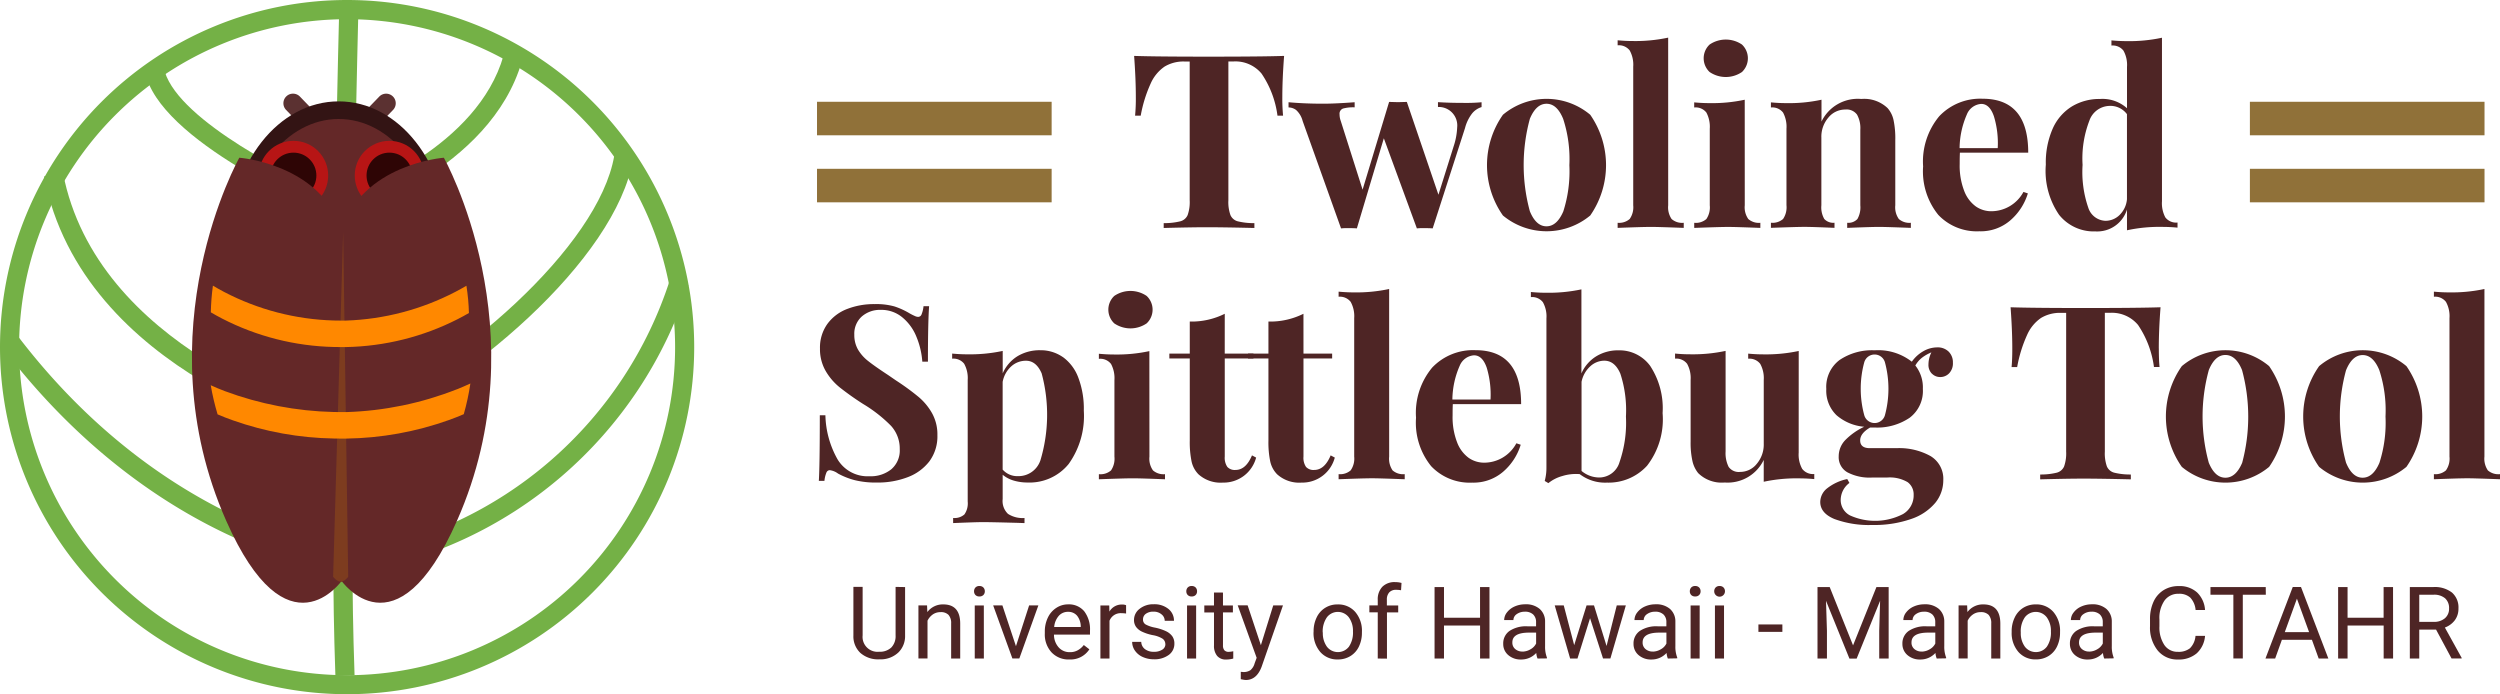 <svg xmlns="http://www.w3.org/2000/svg" xmlns:xlink="http://www.w3.org/1999/xlink" width="211.891" height="58.838" viewBox="0 0 211.891 58.838"><defs><clipPath id="a"><rect width="211.891" height="58.838" fill="none"/></clipPath><clipPath id="b"><path d="M13.038,17.538c0,6.465,4.128,11.706,9.223,11.706S31.483,24,31.483,17.538,27.354,5.832,22.261,5.832s-9.223,5.241-9.223,11.706" transform="translate(-13.038 -5.832)" fill="none"/></clipPath><linearGradient id="c" x1="-1.056" y1="2.141" x2="-0.975" y2="2.141" gradientUnits="objectBoundingBox"><stop offset="0" stop-color="#331a1a"/><stop offset="1" stop-color="#642828"/></linearGradient><clipPath id="e"><path d="M15.013,10.761a2.439,2.439,0,1,0,2.439-2.439,2.44,2.44,0,0,0-2.439,2.439" transform="translate(-15.013 -8.322)" fill="none"/></clipPath><linearGradient id="f" x1="-4.6" y1="9.512" x2="-4.293" y2="9.512" gradientUnits="objectBoundingBox"><stop offset="0" stop-color="#9d0909"/><stop offset="1" stop-color="#2e0505"/></linearGradient><clipPath id="h"><path d="M20.453,10.761a2.439,2.439,0,1,0,2.439-2.439,2.439,2.439,0,0,0-2.439,2.439" transform="translate(-20.453 -8.322)" fill="none"/></clipPath><linearGradient id="i" x1="-6.266" y1="9.512" x2="-5.96" y2="9.512" xlink:href="#f"/><clipPath id="k"><path d="M13.786,39.709c5.2,11.769,9.838,5.039,9.838,5.039V15.208C21.865,9.461,14.9,8.945,14.9,8.945S6.662,23.591,13.786,39.709" transform="translate(-10.885 -8.945)" fill="none"/></clipPath><linearGradient id="l" x1="-0.71" y1="1.075" x2="-0.622" y2="1.075" xlink:href="#c"/><clipPath id="m"><path d="M19.336,15.208v29.54s4.633,6.73,9.838-5.039C36.3,23.591,28.058,8.945,28.058,8.945s-6.963.516-8.722,6.263" transform="translate(-19.336 -8.945)" fill="none"/></clipPath><linearGradient id="n" x1="-1.704" y1="1.063" x2="-1.616" y2="1.063" xlink:href="#c"/><clipPath id="p"><path d="M32.8,22.244a27.85,27.85,0,0,1-9.356,1.929.2.2,0,0,1-.042,0h-.448c-.179,0-.36-.007-.541-.007h-.046a28.328,28.328,0,0,1-9.237-1.775q-.608-.231-1.178-.493v.013a20.624,20.624,0,0,0,.578,2.455c.423.179.855.356,1.293.505a26.985,26.985,0,0,0,8.544,1.541h.048c.179.007.362.007.541.007h.49a26.983,26.983,0,0,0,8.68-1.569c.43-.152.853-.32,1.27-.5a20.614,20.614,0,0,0,.56-2.6q-.56.258-1.157.5" transform="translate(-11.956 -21.748)" fill="none"/></clipPath><linearGradient id="q" x1="-0.238" y1="3.368" x2="-0.2" y2="3.368" gradientUnits="objectBoundingBox"><stop offset="0" stop-color="#ff6000"/><stop offset="1" stop-color="#f80"/></linearGradient><clipPath id="r"><path d="M12.132,16.209a20.29,20.29,0,0,0-.176,2.252c.321.19.646.368.974.538a21.738,21.738,0,0,0,9.453,2.4h.039c.172.007.347.007.52.007h.438a.182.182,0,0,0,.04,0,21.761,21.761,0,0,0,9.442-2.358c.327-.164.65-.342.97-.528a17.378,17.378,0,0,0-.212-2.312c-.308.182-.623.356-.945.523a21.621,21.621,0,0,1-9.26,2.43.182.182,0,0,1-.04,0h-.438c-.172,0-.345-.007-.52-.007h-.034a21.367,21.367,0,0,1-9.3-2.42c-.323-.169-.64-.348-.95-.534Z" transform="translate(-11.956 -16.199)" fill="none"/></clipPath><linearGradient id="s" x1="-0.241" y1="3.937" x2="-0.202" y2="3.937" xlink:href="#q"/></defs><g transform="translate(0 0)"><g clip-path="url(#a)"><path d="M19.078,56.854c-.269-7.855-.163-12.315-.072-16.25.069-2.94.135-5.716.042-9.53-.217-8.928.333-29.966.339-30.177L21.013.94c0,.211-.554,21.207-.338,30.095.094,3.853.028,6.647-.042,9.607-.091,3.913-.2,8.347.07,16.157Z" transform="translate(9.349 0.444)" fill="#74b146"/><path d="M24.654,16.919l-.271-.109c-.58-.238-14.226-5.894-16.07-11.778l1.551-.487c1.311,4.185,10.91,8.986,14.858,10.645,1.768-.61,11.635-4.334,13.843-12.032l1.563.448C37.468,12.883,25.44,16.68,24.93,16.837Z" transform="translate(4.111 1.562)" fill="#74b146"/><path d="M29.826,40.726h-.078c-.661-.06-16.329-1.68-29.612-19.1l1.293-.986C13.787,36.848,28.615,38.953,29.824,39.1a34.116,34.116,0,0,0,26.91-23.272l1.541.52a35.749,35.749,0,0,1-28.367,24.38Z" transform="translate(0.067 7.826)" fill="#74b146"/><path d="M27.857,32.951l-.262-.063C26.7,32.672,5.752,27.4,2.5,10.582l1.6-.308C6.963,25.1,25.318,30.585,27.723,31.241c9.874-4.306,21.776-14.716,23.1-22.4l1.6.276c-1.463,8.49-13.993,19.318-24.32,23.725Z" transform="translate(1.236 4.374)" fill="#74b146"/><path d="M29.419,58.838A29.419,29.419,0,1,1,58.838,29.419,29.419,29.419,0,0,1,29.419,58.838m0-57.211a27.8,27.8,0,1,0,27.8,27.8,27.8,27.8,0,0,0-27.8-27.8" transform="translate(0 0)" fill="#74b146"/><path d="M20.468,9.565a.813.813,0,0,1-.584-1.378l2.541-2.626a.813.813,0,0,1,1.169,1.131L21.052,9.318a.814.814,0,0,1-.584.247" transform="translate(9.719 2.627)" fill="#5b3131"/><path d="M19.429,9.565a.813.813,0,0,1-.584-.248L16.3,6.691A.813.813,0,1,1,17.472,5.56l2.541,2.626a.813.813,0,0,1-.584,1.378Z" transform="translate(7.949 2.627)" fill="#5b3131"/><path d="M19.743,13.149l-.85,29.237s.324.415.643.415.632-.415.632-.415Z" transform="translate(9.342 6.502)" fill="#7d3c1f"/></g></g><g transform="translate(19.485 8.716)"><g clip-path="url(#b)"><rect width="18.445" height="23.413" transform="translate(0 0)" fill="url(#c)"/></g></g><g transform="translate(0 0)"><g clip-path="url(#a)"><path d="M22.261,7.243c4.43,0,8.033,4.578,8.033,10.206s-3.6,10.206-8.033,10.206-8.027-4.57-8.027-10.2,3.6-10.212,8.027-10.212m0-1.494c-5.093,0-9.223,5.241-9.223,11.706s4.129,11.706,9.223,11.706,9.223-5.241,9.223-11.706S27.354,5.749,22.261,5.749" transform="translate(6.447 2.843)" fill="#331414"/></g></g><g transform="translate(22.437 12.437)"><g clip-path="url(#e)"><rect width="4.878" height="4.878" transform="translate(0 0)" fill="url(#f)"/></g></g><g transform="translate(0 0)"><g clip-path="url(#a)"><circle cx="2.439" cy="2.439" r="2.439" transform="translate(22.437 12.437)" fill="none" stroke="#b71515" stroke-width="1"/></g></g><g transform="translate(30.567 12.437)"><g clip-path="url(#h)"><rect width="4.878" height="4.878" transform="translate(0 0)" fill="url(#i)"/></g></g><g transform="translate(0 0)"><g clip-path="url(#a)"><circle cx="2.439" cy="2.439" r="2.439" transform="translate(30.567 12.437)" fill="none" stroke="#b71515" stroke-width="1"/></g></g><g transform="translate(16.268 13.368)"><g clip-path="url(#k)"><rect width="16.962" height="42.533" transform="translate(-4.224 0)" fill="url(#l)"/></g></g><g transform="translate(28.897 13.368)"><g clip-path="url(#m)"><rect width="16.962" height="42.533" transform="translate(0 0)" fill="url(#n)"/></g></g><g transform="translate(0 0)"><g clip-path="url(#a)"><path d="M19.742,13.149l-.85,29.237s.324.415.643.415.634-.415.634-.415Z" transform="translate(9.342 6.502)" fill="#7d3c1f"/></g></g><g transform="translate(17.868 32.502)"><g clip-path="url(#p)"><path d="M32.7,20.532,6.229,23.217l12.649,5.621,26.475-2.685Z" transform="translate(-14.788 -22.349)" fill="url(#q)"/></g></g><g transform="translate(17.868 24.209)"><g clip-path="url(#r)"><path d="M32.583,14.844,6.262,17.837,18.837,24.1l26.321-2.993Z" transform="translate(-14.772 -16.869)" fill="url(#s)"/></g></g><g transform="translate(0 0)"><g clip-path="url(#a)"><path d="M76.879,6.667a15.64,15.64,0,0,0,.063,1.566h-.474a8.225,8.225,0,0,0-1.35-3.564,2.878,2.878,0,0,0-2.337-1.03h-.474V15.407a3.267,3.267,0,0,0,.176,1.257.929.929,0,0,0,.616.525,5.693,5.693,0,0,0,1.412.155v.411q-2.6-.061-3.917-.063t-3.769.063v-.411a5.669,5.669,0,0,0,1.409-.155.931.931,0,0,0,.619-.525,3.3,3.3,0,0,0,.175-1.257V3.645h-.454a3.1,3.1,0,0,0-1.678.433A3.418,3.418,0,0,0,65.721,5.51a11.384,11.384,0,0,0-.844,2.727H64.4a15.638,15.638,0,0,0,.063-1.566q0-1.547-.145-3.5,1.874.063,6.364.063T77.03,3.17q-.15,1.953-.151,3.5" transform="translate(31.806 1.568)" fill="#4e2525"/><path d="M89.437,5.807v.411a1.659,1.659,0,0,0-.783.516,3.4,3.4,0,0,0-.619,1.257L85.293,16.5c-.151-.013-.378-.022-.679-.022a5.143,5.143,0,0,0-.661.022l-2.8-7.637L78.867,16.5c-.137-.013-.357-.022-.661-.022a5.474,5.474,0,0,0-.68.022l-3.254-9.1a1.887,1.887,0,0,0-.556-.936,1.1,1.1,0,0,0-.64-.217V5.807q1.341.123,2.926.124,1.029,0,2.677-.124V6.24a3.275,3.275,0,0,0-.979.1.464.464,0,0,0-.3.493,1.644,1.644,0,0,0,.1.556l1.852,5.829L81.6,5.78l.762.021.741-.021,2.678,7.867,1.3-4.14a5.751,5.751,0,0,0,.288-1.566A1.568,1.568,0,0,0,85.741,6.21V5.8q.968.063,2.122.063a14.175,14.175,0,0,0,1.574-.055" transform="translate(36.136 2.858)" fill="#4e2525"/><path d="M93.083,6.955a7.478,7.478,0,0,1,0,8.538,5.793,5.793,0,0,1-7.4,0,7.422,7.422,0,0,1,0-8.538,5.752,5.752,0,0,1,7.4,0M87.965,7.3a14.881,14.881,0,0,0,0,7.833q.525,1.278,1.409,1.276T90.8,15.146a11.116,11.116,0,0,0,.514-3.917A10.974,10.974,0,0,0,90.787,7.3q-.525-1.278-1.409-1.278T87.964,7.3Z" transform="translate(41.7 2.772)" fill="#4e2525"/><path d="M96.025,16.344a1.76,1.76,0,0,0,.288,1.163,1.345,1.345,0,0,0,1.03.32v.432q-2.143-.081-2.759-.082-.7,0-2.844.082v-.432a1.358,1.358,0,0,0,1.021-.32,1.726,1.726,0,0,0,.3-1.163V4.6a2.493,2.493,0,0,0-.3-1.381,1.156,1.156,0,0,0-1.021-.433V2.359q.657.063,1.276.063a13.2,13.2,0,0,0,3.007-.288Z" transform="translate(45.365 1.055)" fill="#4e2525"/><path d="M100.368,16.291a1.719,1.719,0,0,0,.3,1.163,1.356,1.356,0,0,0,1.021.32v.432q-2.06-.081-2.742-.082-.639,0-2.863.082v-.432a1.357,1.357,0,0,0,1.031-.32,1.759,1.759,0,0,0,.287-1.163V9.8a2.565,2.565,0,0,0-.287-1.37A1.148,1.148,0,0,0,96.082,8V7.567q.661.063,1.278.063a13.025,13.025,0,0,0,3.005-.288Zm-.238-13.625a1.6,1.6,0,0,1,.072,2.255c-.022.025-.046.049-.072.073a2.434,2.434,0,0,1-2.741,0,1.6,1.6,0,0,1-.073-2.257l.073-.072a2.439,2.439,0,0,1,2.741,0" transform="translate(47.512 1.11)" fill="#4e2525"/><path d="M110.339,6.411a2.247,2.247,0,0,1,.492,1.009,7.53,7.53,0,0,1,.145,1.668v5.54a1.711,1.711,0,0,0,.3,1.163,1.353,1.353,0,0,0,1.019.32v.432q-2.058-.081-2.718-.082-.619,0-2.677.082V16.11a1.038,1.038,0,0,0,.867-.32,1.994,1.994,0,0,0,.245-1.163V8.222a2.353,2.353,0,0,0-.278-1.276,1.091,1.091,0,0,0-1-.433A1.834,1.834,0,0,0,105.3,7.2a2.485,2.485,0,0,0-.589,1.7v5.725a1.977,1.977,0,0,0,.247,1.164,1.032,1.032,0,0,0,.865.318v.433c-1.264-.055-2.112-.082-2.547-.082-.412,0-1.357.027-2.841.082v-.433a1.352,1.352,0,0,0,1.03-.318,1.764,1.764,0,0,0,.288-1.164V8.142a2.542,2.542,0,0,0-.288-1.37,1.145,1.145,0,0,0-1.03-.432V5.906c.441.042.865.063,1.276.063a12.974,12.974,0,0,0,3.01-.288V7.533a3.412,3.412,0,0,1,3.376-1.916,2.869,2.869,0,0,1,2.246.794" transform="translate(49.662 2.771)" fill="#4e2525"/><path d="M117.577,13.5l.371.124a4.913,4.913,0,0,1-1.474,2.275,3.84,3.84,0,0,1-2.647.936,4.5,4.5,0,0,1-3.469-1.39,5.85,5.85,0,0,1-1.288-4.111,6,6,0,0,1,1.37-4.253A4.786,4.786,0,0,1,114.107,5.6q3.872,0,3.872,4.573h-5.79c-.012.206-.019.529-.019.967a5.892,5.892,0,0,0,.38,2.266,2.885,2.885,0,0,0,.98,1.318,2.283,2.283,0,0,0,1.308.411,3.1,3.1,0,0,0,2.739-1.641m-4.809-6.538a7.326,7.326,0,0,0-.607,2.832h3.233a7.823,7.823,0,0,0-.32-2.689q-.361-1.06-1.081-1.06A1.415,1.415,0,0,0,112.768,6.958Z" transform="translate(53.926 2.768)" fill="#4e2525"/><path d="M126.163,17.371a1.147,1.147,0,0,0,1.031.432v.433q-.639-.063-1.278-.063a12.942,12.942,0,0,0-3.005.287V16.7a2.639,2.639,0,0,1-2.68,1.855,3.759,3.759,0,0,1-3.077-1.409,6.574,6.574,0,0,1-1.122-4.253,7.147,7.147,0,0,1,.587-3.059,4.21,4.21,0,0,1,1.628-1.874,4.507,4.507,0,0,1,2.378-.629,3.1,3.1,0,0,1,2.287.785v-3.5a2.482,2.482,0,0,0-.3-1.381,1.152,1.152,0,0,0-1.019-.433V2.365c.439.04.865.063,1.276.063a13.2,13.2,0,0,0,3.007-.288V16a2.556,2.556,0,0,0,.287,1.372m-3.883-.206a2.125,2.125,0,0,0,.629-1.339V8.618a1.753,1.753,0,0,0-1.5-.7,1.849,1.849,0,0,0-1.687,1.255,8.9,8.9,0,0,0-.575,3.748,9.241,9.241,0,0,0,.483,3.624,1.588,1.588,0,0,0,1.453,1.112,1.7,1.7,0,0,0,1.2-.493Z" transform="translate(57.365 1.058)" fill="#4e2525"/><path d="M52.861,17.447a6.309,6.309,0,0,1,1.3.6c.151.082.284.151.4.2a.705.705,0,0,0,.3.082.313.313,0,0,0,.287-.217,2.44,2.44,0,0,0,.164-.689h.474q-.1,1.379-.1,4.7H55.21A6.747,6.747,0,0,0,54.705,20a4.1,4.1,0,0,0-1.194-1.636,2.771,2.771,0,0,0-1.8-.629,2.347,2.347,0,0,0-1.636.566,1.961,1.961,0,0,0-.629,1.533,2.476,2.476,0,0,0,.308,1.257,3.475,3.475,0,0,0,.865.979q.556.444,1.71,1.2l.659.453a20.211,20.211,0,0,1,1.916,1.4,5.025,5.025,0,0,1,1.143,1.39,3.7,3.7,0,0,1,.442,1.843,3.563,3.563,0,0,1-.678,2.213,4.151,4.151,0,0,1-1.846,1.348,7.06,7.06,0,0,1-2.584.453,7.516,7.516,0,0,1-1.916-.206,6.319,6.319,0,0,1-1.4-.556,1.481,1.481,0,0,0-.7-.287.313.313,0,0,0-.287.217,2.441,2.441,0,0,0-.164.689h-.474q.081-1.3.082-5.561h.474a7.962,7.962,0,0,0,1.03,3.738,2.972,2.972,0,0,0,2.717,1.432,2.774,2.774,0,0,0,1.834-.587,2.094,2.094,0,0,0,.72-1.71,2.857,2.857,0,0,0-.74-1.977A11.829,11.829,0,0,0,50.2,25.715a24.22,24.22,0,0,1-1.977-1.4A5.04,5.04,0,0,1,47.011,22.9a3.679,3.679,0,0,1-.474-1.885,3.435,3.435,0,0,1,.628-2.091,3.721,3.721,0,0,1,1.678-1.267,6.276,6.276,0,0,1,2.307-.411,5.74,5.74,0,0,1,1.71.2" transform="translate(22.962 8.529)" fill="#4e2525"/><path d="M63.377,20.437a3.768,3.768,0,0,1,1.308,1.729,7.42,7.42,0,0,1,.474,2.822,6.979,6.979,0,0,1-1.287,4.522,4.273,4.273,0,0,1-3.491,1.566,4.086,4.086,0,0,1-1.163-.164,2.608,2.608,0,0,1-.936-.493v2.059a1.507,1.507,0,0,0,.451,1.257,2.28,2.28,0,0,0,1.4.348v.433l-.556-.021q-2.287-.061-2.9-.063t-2.594.082v-.433a1.259,1.259,0,0,0,.956-.3,1.632,1.632,0,0,0,.279-1.1v-10.3a2.489,2.489,0,0,0-.3-1.37A1.148,1.148,0,0,0,54,20.581v-.433q.661.063,1.278.063a13.281,13.281,0,0,0,3.007-.288v1.9a3.225,3.225,0,0,1,1.255-1.453,3.63,3.63,0,0,1,1.937-.505,3.263,3.263,0,0,1,1.9.577m-1.905,8.785a13.464,13.464,0,0,0,.114-7.4q-.464-1.072-1.33-1.072a1.844,1.844,0,0,0-1.245.474,2.353,2.353,0,0,0-.731,1.318V29.98a1.649,1.649,0,0,0,1.3.556A1.957,1.957,0,0,0,61.471,29.222Z" transform="translate(26.701 9.82)" fill="#4e2525"/><path d="M66.606,30.547a1.71,1.71,0,0,0,.3,1.163,1.353,1.353,0,0,0,1.019.32v.432q-2.06-.081-2.741-.082-.639,0-2.863.082v-.432a1.351,1.351,0,0,0,1.03-.32,1.76,1.76,0,0,0,.288-1.163V24.059a2.539,2.539,0,0,0-.288-1.37,1.146,1.146,0,0,0-1.03-.433v-.432c.439.042.864.063,1.276.063A13.035,13.035,0,0,0,66.6,21.6Zm-.238-13.625a1.594,1.594,0,0,1,.075,2.254c-.024.025-.049.051-.075.075a2.434,2.434,0,0,1-2.741,0,1.6,1.6,0,0,1-.073-2.257l.073-.072a2.439,2.439,0,0,1,2.741,0" transform="translate(30.816 8.159)" fill="#4e2525"/><path d="M71.011,21.173h2.432v.411h-2.43V29.9a1.369,1.369,0,0,0,.218.874.849.849,0,0,0,.69.259q.885,0,1.4-1.236l.351.187a2.85,2.85,0,0,1-2.823,2.121,2.8,2.8,0,0,1-2.059-.7,2.21,2.21,0,0,1-.587-1.081,8.118,8.118,0,0,1-.155-1.783V21.584H66.317v-.411h1.731V18.454a6.289,6.289,0,0,0,2.965-.659Z" transform="translate(32.793 8.799)" fill="#4e2525"/><path d="M75.478,21.173h2.43v.411h-2.43V29.9a1.369,1.369,0,0,0,.215.874.851.851,0,0,0,.689.259q.885,0,1.4-1.236l.351.187a2.848,2.848,0,0,1-2.822,2.121,2.793,2.793,0,0,1-2.061-.7,2.222,2.222,0,0,1-.587-1.081,8.028,8.028,0,0,1-.155-1.783V21.584H70.779v-.411h1.729V18.454a6.3,6.3,0,0,0,2.968-.659Z" transform="translate(35 8.799)" fill="#4e2525"/><path d="M80.2,30.6a1.76,1.76,0,0,0,.288,1.163,1.351,1.351,0,0,0,1.03.32v.432q-2.143-.081-2.762-.082-.7,0-2.841.082v-.432a1.358,1.358,0,0,0,1.021-.32,1.726,1.726,0,0,0,.3-1.163V18.861a2.494,2.494,0,0,0-.3-1.381,1.156,1.156,0,0,0-1.021-.433v-.432q.659.063,1.276.063a13.2,13.2,0,0,0,3.007-.288Z" transform="translate(37.541 8.104)" fill="#4e2525"/><path d="M88.814,27.752l.371.124a4.905,4.905,0,0,1-1.474,2.275,3.852,3.852,0,0,1-2.645.937A4.5,4.5,0,0,1,81.6,29.7a5.842,5.842,0,0,1-1.287-4.111,5.991,5.991,0,0,1,1.37-4.253,4.781,4.781,0,0,1,3.666-1.474q3.871,0,3.871,4.573H83.431c-.013.2-.019.529-.019.967a5.892,5.892,0,0,0,.38,2.266,2.893,2.893,0,0,0,.979,1.318,2.292,2.292,0,0,0,1.309.411,3.1,3.1,0,0,0,2.735-1.641M84,21.214a7.326,7.326,0,0,0-.607,2.832h3.233a7.9,7.9,0,0,0-.318-2.689q-.363-1.06-1.083-1.06a1.415,1.415,0,0,0-1.222.916Z" transform="translate(39.705 9.818)" fill="#4e2525"/><path d="M96.956,22.938A6.523,6.523,0,0,1,97.983,26.9a6.422,6.422,0,0,1-1.317,4.458,4.413,4.413,0,0,1-3.4,1.432,3.546,3.546,0,0,1-2.307-.72,3.923,3.923,0,0,0-1.483.164,3.263,3.263,0,0,0-1.175.6l-.309-.185a4.234,4.234,0,0,0,.145-1.154V18.871a2.452,2.452,0,0,0-.3-1.372,1.149,1.149,0,0,0-1.018-.432v-.433c.424.042.849.063,1.276.063a13.272,13.272,0,0,0,3.007-.287v7.126a3.223,3.223,0,0,1,1.258-1.453,3.542,3.542,0,0,1,1.9-.505,3.224,3.224,0,0,1,2.7,1.36m-2.638,8.146a10.257,10.257,0,0,0,.554-3.893,9.958,9.958,0,0,0-.474-3.635q-.473-1.1-1.358-1.1a1.773,1.773,0,0,0-1.2.483,2.418,2.418,0,0,0-.731,1.308V31.8a2.35,2.35,0,0,0,1.524.556,1.8,1.8,0,0,0,1.689-1.281Z" transform="translate(42.933 8.115)" fill="#4e2525"/><path d="M105.476,28.532a2.484,2.484,0,0,0,.3,1.37,1.151,1.151,0,0,0,1.021.433v.432q-.639-.061-1.276-.063a13.286,13.286,0,0,0-3.008.288V29.139A3.39,3.39,0,0,1,99.2,31.055a2.831,2.831,0,0,1-2.245-.8,2.493,2.493,0,0,1-.484-1.019,7.191,7.191,0,0,1-.154-1.659V22.361a2.488,2.488,0,0,0-.3-1.37,1.152,1.152,0,0,0-1.019-.433v-.432q.637.063,1.276.063a13.282,13.282,0,0,0,3.007-.288v8.526a2.6,2.6,0,0,0,.256,1.3,1.045,1.045,0,0,0,.98.43,1.79,1.79,0,0,0,1.411-.69,2.53,2.53,0,0,0,.587-1.7v-5.4a2.487,2.487,0,0,0-.3-1.37,1.152,1.152,0,0,0-1.019-.433v-.432q.659.063,1.276.063a13.282,13.282,0,0,0,3.007-.288Z" transform="translate(46.974 9.84)" fill="#4e2525"/><path d="M112.693,21.927a1.049,1.049,0,0,1-.287-.792,2.32,2.32,0,0,1,.247-1.009,3.359,3.359,0,0,0-.814.465,2.277,2.277,0,0,0-.547.647,2.97,2.97,0,0,1,.638,1.979,2.84,2.84,0,0,1-1.121,2.451,4.919,4.919,0,0,1-2.977.825h-.371q-.843.493-.843,1.091,0,.659.823.659h2.245a5.478,5.478,0,0,1,2.895.67,2.245,2.245,0,0,1,1.081,2.049,3.025,3.025,0,0,1-.67,1.905,4.549,4.549,0,0,1-2.03,1.37,9.475,9.475,0,0,1-3.328.516,8.446,8.446,0,0,1-3.2-.505q-1.2-.5-1.2-1.451a1.49,1.49,0,0,1,.578-1.145,4.114,4.114,0,0,1,1.71-.792l.185.329a1.818,1.818,0,0,0-.74,1.421,1.467,1.467,0,0,0,.783,1.33,5.148,5.148,0,0,0,4.5-.114,1.829,1.829,0,0,0,.9-1.628,1.284,1.284,0,0,0-.507-1.072,2.975,2.975,0,0,0-1.762-.392H107.6a4.024,4.024,0,0,1-2.061-.442,1.467,1.467,0,0,1-.741-1.35,1.984,1.984,0,0,1,.534-1.36,5.59,5.59,0,0,1,1.628-1.154,4.1,4.1,0,0,1-2.349-.979,2.886,2.886,0,0,1-.865-2.225,2.845,2.845,0,0,1,1.122-2.451,4.914,4.914,0,0,1,2.976-.825,4.616,4.616,0,0,1,3.152.967,3,3,0,0,1,.967-.885,2.355,2.355,0,0,1,1.175-.329,1.319,1.319,0,0,1,.979.36,1.268,1.268,0,0,1,.36.936,1.213,1.213,0,0,1-.318.9,1.032,1.032,0,0,1-.752.318.977.977,0,0,1-.708-.288m-3.984,3.526a8.6,8.6,0,0,0,0-4.491.911.911,0,0,0-1.75,0,8.543,8.543,0,0,0,0,4.491.91.91,0,0,0,1.75,0" transform="translate(51.044 9.742)" fill="#4e2525"/><path d="M126.589,20.923c0,.646.019,1.167.061,1.566h-.474a8.263,8.263,0,0,0-1.35-3.564,2.879,2.879,0,0,0-2.339-1.03h-.474V29.663a3.3,3.3,0,0,0,.175,1.257.934.934,0,0,0,.619.525,5.669,5.669,0,0,0,1.409.155v.411q-2.594-.061-3.916-.063t-3.768.063V31.6a5.669,5.669,0,0,0,1.409-.155.932.932,0,0,0,.617-.525,3.326,3.326,0,0,0,.176-1.257V17.9h-.453a3.1,3.1,0,0,0-1.68.433,3.418,3.418,0,0,0-1.175,1.432,11.385,11.385,0,0,0-.844,2.727h-.474q.061-.6.061-1.566,0-1.547-.145-3.5,1.874.063,6.364.063t6.346-.063q-.15,1.953-.148,3.5" transform="translate(56.386 8.617)" fill="#4e2525"/><path d="M131.584,21.211a7.473,7.473,0,0,1,0,8.538,5.793,5.793,0,0,1-7.4,0,7.427,7.427,0,0,1,0-8.538,5.752,5.752,0,0,1,7.4,0m-5.116.348a14.882,14.882,0,0,0,0,7.833c.348.852.819,1.276,1.408,1.276s1.066-.421,1.424-1.266a15.133,15.133,0,0,0-.012-7.858q-.522-1.278-1.412-1.278c-.589,0-1.061.43-1.411,1.293Z" transform="translate(60.739 9.821)" fill="#4e2525"/><path d="M139.371,21.211a7.473,7.473,0,0,1,0,8.538,5.793,5.793,0,0,1-7.4,0,7.427,7.427,0,0,1,0-8.538,5.752,5.752,0,0,1,7.4,0m-5.119.348a14.881,14.881,0,0,0,0,7.833q.525,1.278,1.409,1.276t1.423-1.266a11.117,11.117,0,0,0,.514-3.917,10.973,10.973,0,0,0-.525-3.934q-.525-1.278-1.409-1.278T134.253,21.559Z" transform="translate(64.589 9.821)" fill="#4e2525"/><path d="M142.315,30.6a1.761,1.761,0,0,0,.29,1.163,1.347,1.347,0,0,0,1.03.32v.432q-2.145-.081-2.76-.082-.7,0-2.843.082v-.432a1.358,1.358,0,0,0,1.021-.32,1.719,1.719,0,0,0,.3-1.163V18.861a2.482,2.482,0,0,0-.3-1.381,1.154,1.154,0,0,0-1.021-.433v-.432q.661.063,1.279.063a13.192,13.192,0,0,0,3.005-.288Z" transform="translate(68.256 8.104)" fill="#4e2525"/><path d="M52.781,33.3v4.113a1.938,1.938,0,0,1-.538,1.4,2.181,2.181,0,0,1-1.451.613H50.58A2.277,2.277,0,0,1,49,38.889a1.92,1.92,0,0,1-.6-1.478V33.283h.783v4.111a1.263,1.263,0,0,0,1.125,1.387,1.246,1.246,0,0,0,.269,0,1.4,1.4,0,0,0,1.04-.363,1.383,1.383,0,0,0,.359-1.019V33.286Z" transform="translate(23.931 16.458)" fill="#4e2525"/><path d="M52.816,34.36l.025.566a1.639,1.639,0,0,1,1.347-.649q1.428,0,1.439,1.611v2.976h-.768V35.886a1.035,1.035,0,0,0-.223-.72.885.885,0,0,0-.681-.233,1.115,1.115,0,0,0-.658.2,1.376,1.376,0,0,0-.441.525V38.86h-.77v-4.5Z" transform="translate(25.757 16.95)" fill="#4e2525"/><path d="M55.241,33.682a.463.463,0,0,1,.115-.317.43.43,0,0,1,.339-.13.44.44,0,0,1,.341.13.459.459,0,0,1,.118.317.435.435,0,0,1-.118.311.446.446,0,0,1-.341.126.435.435,0,0,1-.339-.126.446.446,0,0,1-.115-.311m.832,5.7H55.3v-4.5h.77Z" transform="translate(27.316 16.434)" fill="#4e2525"/><path d="M58.257,37.792l1.116-3.458h.783l-1.614,4.5h-.587l-1.63-4.5h.783Z" transform="translate(27.852 16.978)" fill="#4e2525"/><path d="M61.319,38.947a1.974,1.974,0,0,1-1.49-.6,2.237,2.237,0,0,1-.574-1.608V36.6a2.689,2.689,0,0,1,.257-1.2,1.989,1.989,0,0,1,.714-.825,1.8,1.8,0,0,1,1-.3,1.686,1.686,0,0,1,1.37.587,2.51,2.51,0,0,1,.487,1.656v.321H60.032a1.607,1.607,0,0,0,.392,1.076,1.226,1.226,0,0,0,.946.411,1.334,1.334,0,0,0,.689-.167,1.7,1.7,0,0,0,.5-.439l.471.366a1.9,1.9,0,0,1-1.707.858m-.1-4.037a1.027,1.027,0,0,0-.783.339,1.648,1.648,0,0,0-.392.95H62.3v-.058a1.463,1.463,0,0,0-.317-.909.963.963,0,0,0-.764-.321Z" transform="translate(29.3 16.949)" fill="#4e2525"/><path d="M64.583,35.053a2.464,2.464,0,0,0-.378-.03,1.016,1.016,0,0,0-1.028.644v3.2h-.77v-4.5h.749l.013.522a1.2,1.2,0,0,1,1.073-.6.8.8,0,0,1,.341.058Z" transform="translate(30.86 16.949)" fill="#4e2525"/><path d="M67.021,37.674a.566.566,0,0,0-.235-.486,2.278,2.278,0,0,0-.82-.3,3.894,3.894,0,0,1-.928-.3,1.3,1.3,0,0,1-.508-.417,1,1,0,0,1-.164-.574,1.179,1.179,0,0,1,.468-.936,1.837,1.837,0,0,1,1.2-.392,1.874,1.874,0,0,1,1.243.392,1.258,1.258,0,0,1,.477,1.01h-.785a.688.688,0,0,0-.268-.545,1.008,1.008,0,0,0-.677-.23,1.063,1.063,0,0,0-.659.184.576.576,0,0,0-.236.478.467.467,0,0,0,.221.421,2.686,2.686,0,0,0,.8.271,4.1,4.1,0,0,1,.934.306,1.369,1.369,0,0,1,.531.432,1.06,1.06,0,0,1,.173.613,1.152,1.152,0,0,1-.483.967,2.023,2.023,0,0,1-1.252.365,2.273,2.273,0,0,1-.958-.2,1.574,1.574,0,0,1-.65-.535,1.291,1.291,0,0,1-.235-.741h.77a.794.794,0,0,0,.311.613,1.2,1.2,0,0,0,.764.227,1.24,1.24,0,0,0,.7-.176.543.543,0,0,0,.272-.453" transform="translate(31.748 16.946)" fill="#4e2525"/><path d="M67.279,33.682a.456.456,0,0,1,.115-.317.43.43,0,0,1,.339-.13.44.44,0,0,1,.341.13.456.456,0,0,1,.115.317.433.433,0,0,1-.115.311.446.446,0,0,1-.341.126.43.43,0,0,1-.339-.126.439.439,0,0,1-.115-.311m.832,5.7h-.77v-4.5h.77Z" transform="translate(33.269 16.434)" fill="#4e2525"/><path d="M69.882,33.606V34.7h.841v.587h-.841v2.8a.621.621,0,0,0,.114.405.476.476,0,0,0,.392.136,1.878,1.878,0,0,0,.366-.049v.62a2.229,2.229,0,0,1-.587.082.951.951,0,0,1-.783-.311,1.333,1.333,0,0,1-.263-.888V35.29H68.3V34.7h.82v-1.1Z" transform="translate(33.773 16.618)" fill="#4e2525"/><path d="M72.158,37.711l1.048-3.375h.825l-1.81,5.2q-.421,1.121-1.336,1.124l-.143-.013-.288-.055v-.625l.208.018a1.038,1.038,0,0,0,.611-.158,1.156,1.156,0,0,0,.357-.587l.17-.459-1.607-4.452h.84Z" transform="translate(34.71 16.974)" fill="#4e2525"/><path d="M74.5,36.571a2.662,2.662,0,0,1,.26-1.19,1.912,1.912,0,0,1,1.783-1.1,1.892,1.892,0,0,1,1.487.637,2.441,2.441,0,0,1,.566,1.693v.055a2.681,2.681,0,0,1-.251,1.175,1.906,1.906,0,0,1-.72.813,2,2,0,0,1-1.078.291,1.9,1.9,0,0,1-1.483-.637,2.448,2.448,0,0,1-.568-1.686Zm.783.093a1.928,1.928,0,0,0,.347,1.2,1.178,1.178,0,0,0,1.862,0,2.118,2.118,0,0,0,.345-1.29,1.933,1.933,0,0,0-.351-1.2,1.17,1.17,0,0,0-1.855-.007,2.1,2.1,0,0,0-.359,1.294Z" transform="translate(36.836 16.949)" fill="#4e2525"/><path d="M78.371,39.491V35.574H77.66v-.587h.711v-.462a1.531,1.531,0,0,1,.392-1.119,1.458,1.458,0,0,1,1.094-.392,1.971,1.971,0,0,1,.529.07l-.04.62a2.285,2.285,0,0,0-.415-.037.754.754,0,0,0-.587.22.887.887,0,0,0-.2.629v.475h.961v.587h-.953V39.5Z" transform="translate(38.402 16.324)" fill="#4e2525"/><path d="M86.014,39.352h-.8v-2.8H82.157v2.8h-.8V33.293h.8v2.6h3.055v-2.6h.8Z" transform="translate(40.231 16.463)" fill="#4e2525"/><path d="M88.16,38.867a1.606,1.606,0,0,1-.108-.474,1.714,1.714,0,0,1-1.282.557,1.588,1.588,0,0,1-1.091-.375,1.216,1.216,0,0,1-.427-.956,1.279,1.279,0,0,1,.535-1.092,2.533,2.533,0,0,1,1.5-.392h.749V35.78a.87.87,0,0,0-.242-.643.979.979,0,0,0-.71-.239,1.144,1.144,0,0,0-.692.208.618.618,0,0,0-.278.5h-.783a1.069,1.069,0,0,1,.241-.652,1.646,1.646,0,0,1,.649-.5,2.2,2.2,0,0,1,.9-.184,1.776,1.776,0,0,1,1.22.392A1.4,1.4,0,0,1,88.8,35.74v2.071a2.541,2.541,0,0,0,.158.979v.067Zm-1.276-.587a1.362,1.362,0,0,0,.687-.2,1.132,1.132,0,0,0,.469-.486v-.924h-.6q-1.415,0-1.414.828a.7.7,0,0,0,.241.565.923.923,0,0,0,.625.212Z" transform="translate(42.156 16.948)" fill="#4e2525"/><path d="M92.564,37.774l.865-3.442h.77l-1.309,4.5h-.625l-1.1-3.41L90.1,38.835h-.623l-1.306-4.5h.765l.885,3.37,1.049-3.37H91.5Z" transform="translate(43.602 16.977)" fill="#4e2525"/><path d="M95.55,38.867a1.605,1.605,0,0,1-.108-.474,1.714,1.714,0,0,1-1.282.557,1.588,1.588,0,0,1-1.091-.375,1.227,1.227,0,0,1-.427-.956,1.279,1.279,0,0,1,.535-1.092,2.519,2.519,0,0,1,1.5-.392h.749V35.78a.865.865,0,0,0-.242-.643.979.979,0,0,0-.71-.239,1.134,1.134,0,0,0-.692.208.618.618,0,0,0-.278.5h-.783a1.069,1.069,0,0,1,.241-.652,1.648,1.648,0,0,1,.65-.5,2.2,2.2,0,0,1,.9-.184,1.776,1.776,0,0,1,1.22.392,1.4,1.4,0,0,1,.457,1.072v2.071a2.513,2.513,0,0,0,.158.979v.067Zm-1.276-.587a1.362,1.362,0,0,0,.687-.2,1.116,1.116,0,0,0,.469-.486v-.924h-.6q-1.415,0-1.417.828a.7.7,0,0,0,.242.565.919.919,0,0,0,.62.212" transform="translate(45.81 16.948)" fill="#4e2525"/><path d="M95.834,33.682a.463.463,0,0,1,.115-.317.43.43,0,0,1,.339-.13.435.435,0,0,1,.341.13.452.452,0,0,1,.118.317.435.435,0,0,1-.118.311.44.44,0,0,1-.341.126.435.435,0,0,1-.339-.126.446.446,0,0,1-.115-.311m.832,5.7H95.9v-4.5h.77Z" transform="translate(47.389 16.434)" fill="#4e2525"/><path d="M97.218,33.682a.456.456,0,0,1,.115-.317.43.43,0,0,1,.339-.13.437.437,0,0,1,.339.13.452.452,0,0,1,.118.317.456.456,0,1,1-.912,0m.832,5.7h-.77v-4.5h.77Z" transform="translate(48.073 16.434)" fill="#4e2525"/><rect width="2.031" height="0.629" transform="translate(149.037 52.926)" fill="#4e2525"/><path d="M104.108,33.293l1.98,4.944,1.982-4.944h1.036v6.059h-.8V37l.075-2.547-1.989,4.906h-.611l-1.986-4.9L103.875,37v2.351h-.8V33.292Z" transform="translate(50.97 16.463)" fill="#4e2525"/><path d="M110.8,38.867a1.654,1.654,0,0,1-.108-.474,1.714,1.714,0,0,1-1.282.557,1.588,1.588,0,0,1-1.091-.375,1.227,1.227,0,0,1-.427-.956,1.279,1.279,0,0,1,.535-1.092,2.519,2.519,0,0,1,1.5-.392h.749V35.78a.87.87,0,0,0-.242-.643.979.979,0,0,0-.71-.239,1.134,1.134,0,0,0-.692.208.618.618,0,0,0-.278.5h-.783a1.069,1.069,0,0,1,.241-.652,1.648,1.648,0,0,1,.65-.5,2.2,2.2,0,0,1,.9-.184,1.776,1.776,0,0,1,1.22.392,1.4,1.4,0,0,1,.459,1.072v2.071a2.542,2.542,0,0,0,.158.979v.067Zm-1.276-.587a1.362,1.362,0,0,0,.687-.2,1.133,1.133,0,0,0,.469-.486v-.924h-.6q-1.417,0-1.417.828a.7.7,0,0,0,.242.565.919.919,0,0,0,.62.212" transform="translate(53.349 16.948)" fill="#4e2525"/><path d="M111.8,34.36l.025.566a1.641,1.641,0,0,1,1.35-.649q1.426,0,1.439,1.611v2.976h-.77V35.886a1.034,1.034,0,0,0-.221-.72.889.889,0,0,0-.681-.233,1.1,1.1,0,0,0-.656.2,1.329,1.329,0,0,0-.441.525V38.86h-.77v-4.5Z" transform="translate(54.927 16.95)" fill="#4e2525"/><path d="M114.087,36.571a2.663,2.663,0,0,1,.262-1.19,1.937,1.937,0,0,1,.725-.817,1.975,1.975,0,0,1,1.057-.287,1.9,1.9,0,0,1,1.489.637,2.443,2.443,0,0,1,.568,1.693v.055a2.681,2.681,0,0,1-.251,1.175,1.915,1.915,0,0,1-.72.813,2,2,0,0,1-1.078.291,1.9,1.9,0,0,1-1.483-.637,2.441,2.441,0,0,1-.568-1.686Zm.774.093a1.929,1.929,0,0,0,.348,1.2,1.177,1.177,0,0,0,1.648.212,1.24,1.24,0,0,0,.212-.212,2.118,2.118,0,0,0,.345-1.29,1.933,1.933,0,0,0-.351-1.2,1.17,1.17,0,0,0-1.855-.007,2.082,2.082,0,0,0-.348,1.294" transform="translate(56.414 16.949)" fill="#4e2525"/><path d="M120.3,38.867a1.6,1.6,0,0,1-.108-.474,1.714,1.714,0,0,1-1.282.557,1.588,1.588,0,0,1-1.091-.375,1.227,1.227,0,0,1-.427-.956,1.279,1.279,0,0,1,.535-1.092,2.519,2.519,0,0,1,1.5-.392h.75V35.78a.869.869,0,0,0-.241-.643.981.981,0,0,0-.711-.239,1.127,1.127,0,0,0-.69.208.614.614,0,0,0-.278.5h-.785a1.061,1.061,0,0,1,.242-.652,1.622,1.622,0,0,1,.649-.5,2.182,2.182,0,0,1,.9-.184,1.776,1.776,0,0,1,1.22.392,1.408,1.408,0,0,1,.459,1.072v2.071a2.54,2.54,0,0,0,.157.979v.067Zm-1.276-.587a1.357,1.357,0,0,0,.686-.2,1.132,1.132,0,0,0,.469-.486v-.924h-.6q-1.412,0-1.414.828a.7.7,0,0,0,.242.565.919.919,0,0,0,.62.212" transform="translate(58.047 16.948)" fill="#4e2525"/><path d="M126.6,37.456a2.236,2.236,0,0,1-.708,1.484,2.332,2.332,0,0,1-1.589.523,2.134,2.134,0,0,1-1.72-.77,3.093,3.093,0,0,1-.647-2.059v-.587a3.441,3.441,0,0,1,.3-1.487,2.245,2.245,0,0,1,.855-.979,2.374,2.374,0,0,1,1.282-.342,2.189,2.189,0,0,1,1.55.538,2.262,2.262,0,0,1,.677,1.492h-.8a1.747,1.747,0,0,0-.451-1.051,1.374,1.374,0,0,0-.979-.326,1.423,1.423,0,0,0-1.2.566,2.578,2.578,0,0,0-.436,1.611v.587a2.674,2.674,0,0,0,.411,1.568,1.334,1.334,0,0,0,1.152.587,1.545,1.545,0,0,0,1.022-.3,1.68,1.68,0,0,0,.472-1.052Z" transform="translate(60.292 16.435)" fill="#4e2525"/><path d="M130.051,33.947H128.1v5.4h-.8v-5.4h-1.941v-.655h4.685Z" transform="translate(61.992 16.463)" fill="#4e2525"/><path d="M132.419,37.767h-2.547l-.569,1.584h-.823l2.313-6.059h.7l2.318,6.059h-.819Zm-2.3-.655h2.059l-1.031-2.834Z" transform="translate(63.532 16.463)" fill="#4e2525"/><path d="M137.259,39.352h-.8v-2.8H133.4v2.8h-.8V33.293h.8v2.6h3.055v-2.6h.8Z" transform="translate(65.571 16.463)" fill="#4e2525"/><path d="M138.892,36.9h-1.424v2.451h-.8V33.294h2.006a2.376,2.376,0,0,1,1.566.466,1.678,1.678,0,0,1,.55,1.357,1.629,1.629,0,0,1-.3.979,1.841,1.841,0,0,1-.852.629l1.423,2.571v.049h-.858Zm-1.424-.655h1.227a1.391,1.391,0,0,0,.949-.308,1.043,1.043,0,0,0,.35-.826,1.1,1.1,0,0,0-.335-.861,1.416,1.416,0,0,0-.967-.306h-1.224Z" transform="translate(67.58 16.462)" fill="#4e2525"/><rect width="19.886" height="2.841" transform="translate(69.247 14.307)" fill="#907139"/><rect width="19.886" height="2.841" transform="translate(69.247 8.626)" fill="#907139"/><rect width="19.886" height="2.841" transform="translate(190.693 14.307)" fill="#907139"/><rect width="19.886" height="2.841" transform="translate(190.693 8.626)" fill="#907139"/></g></g></svg>